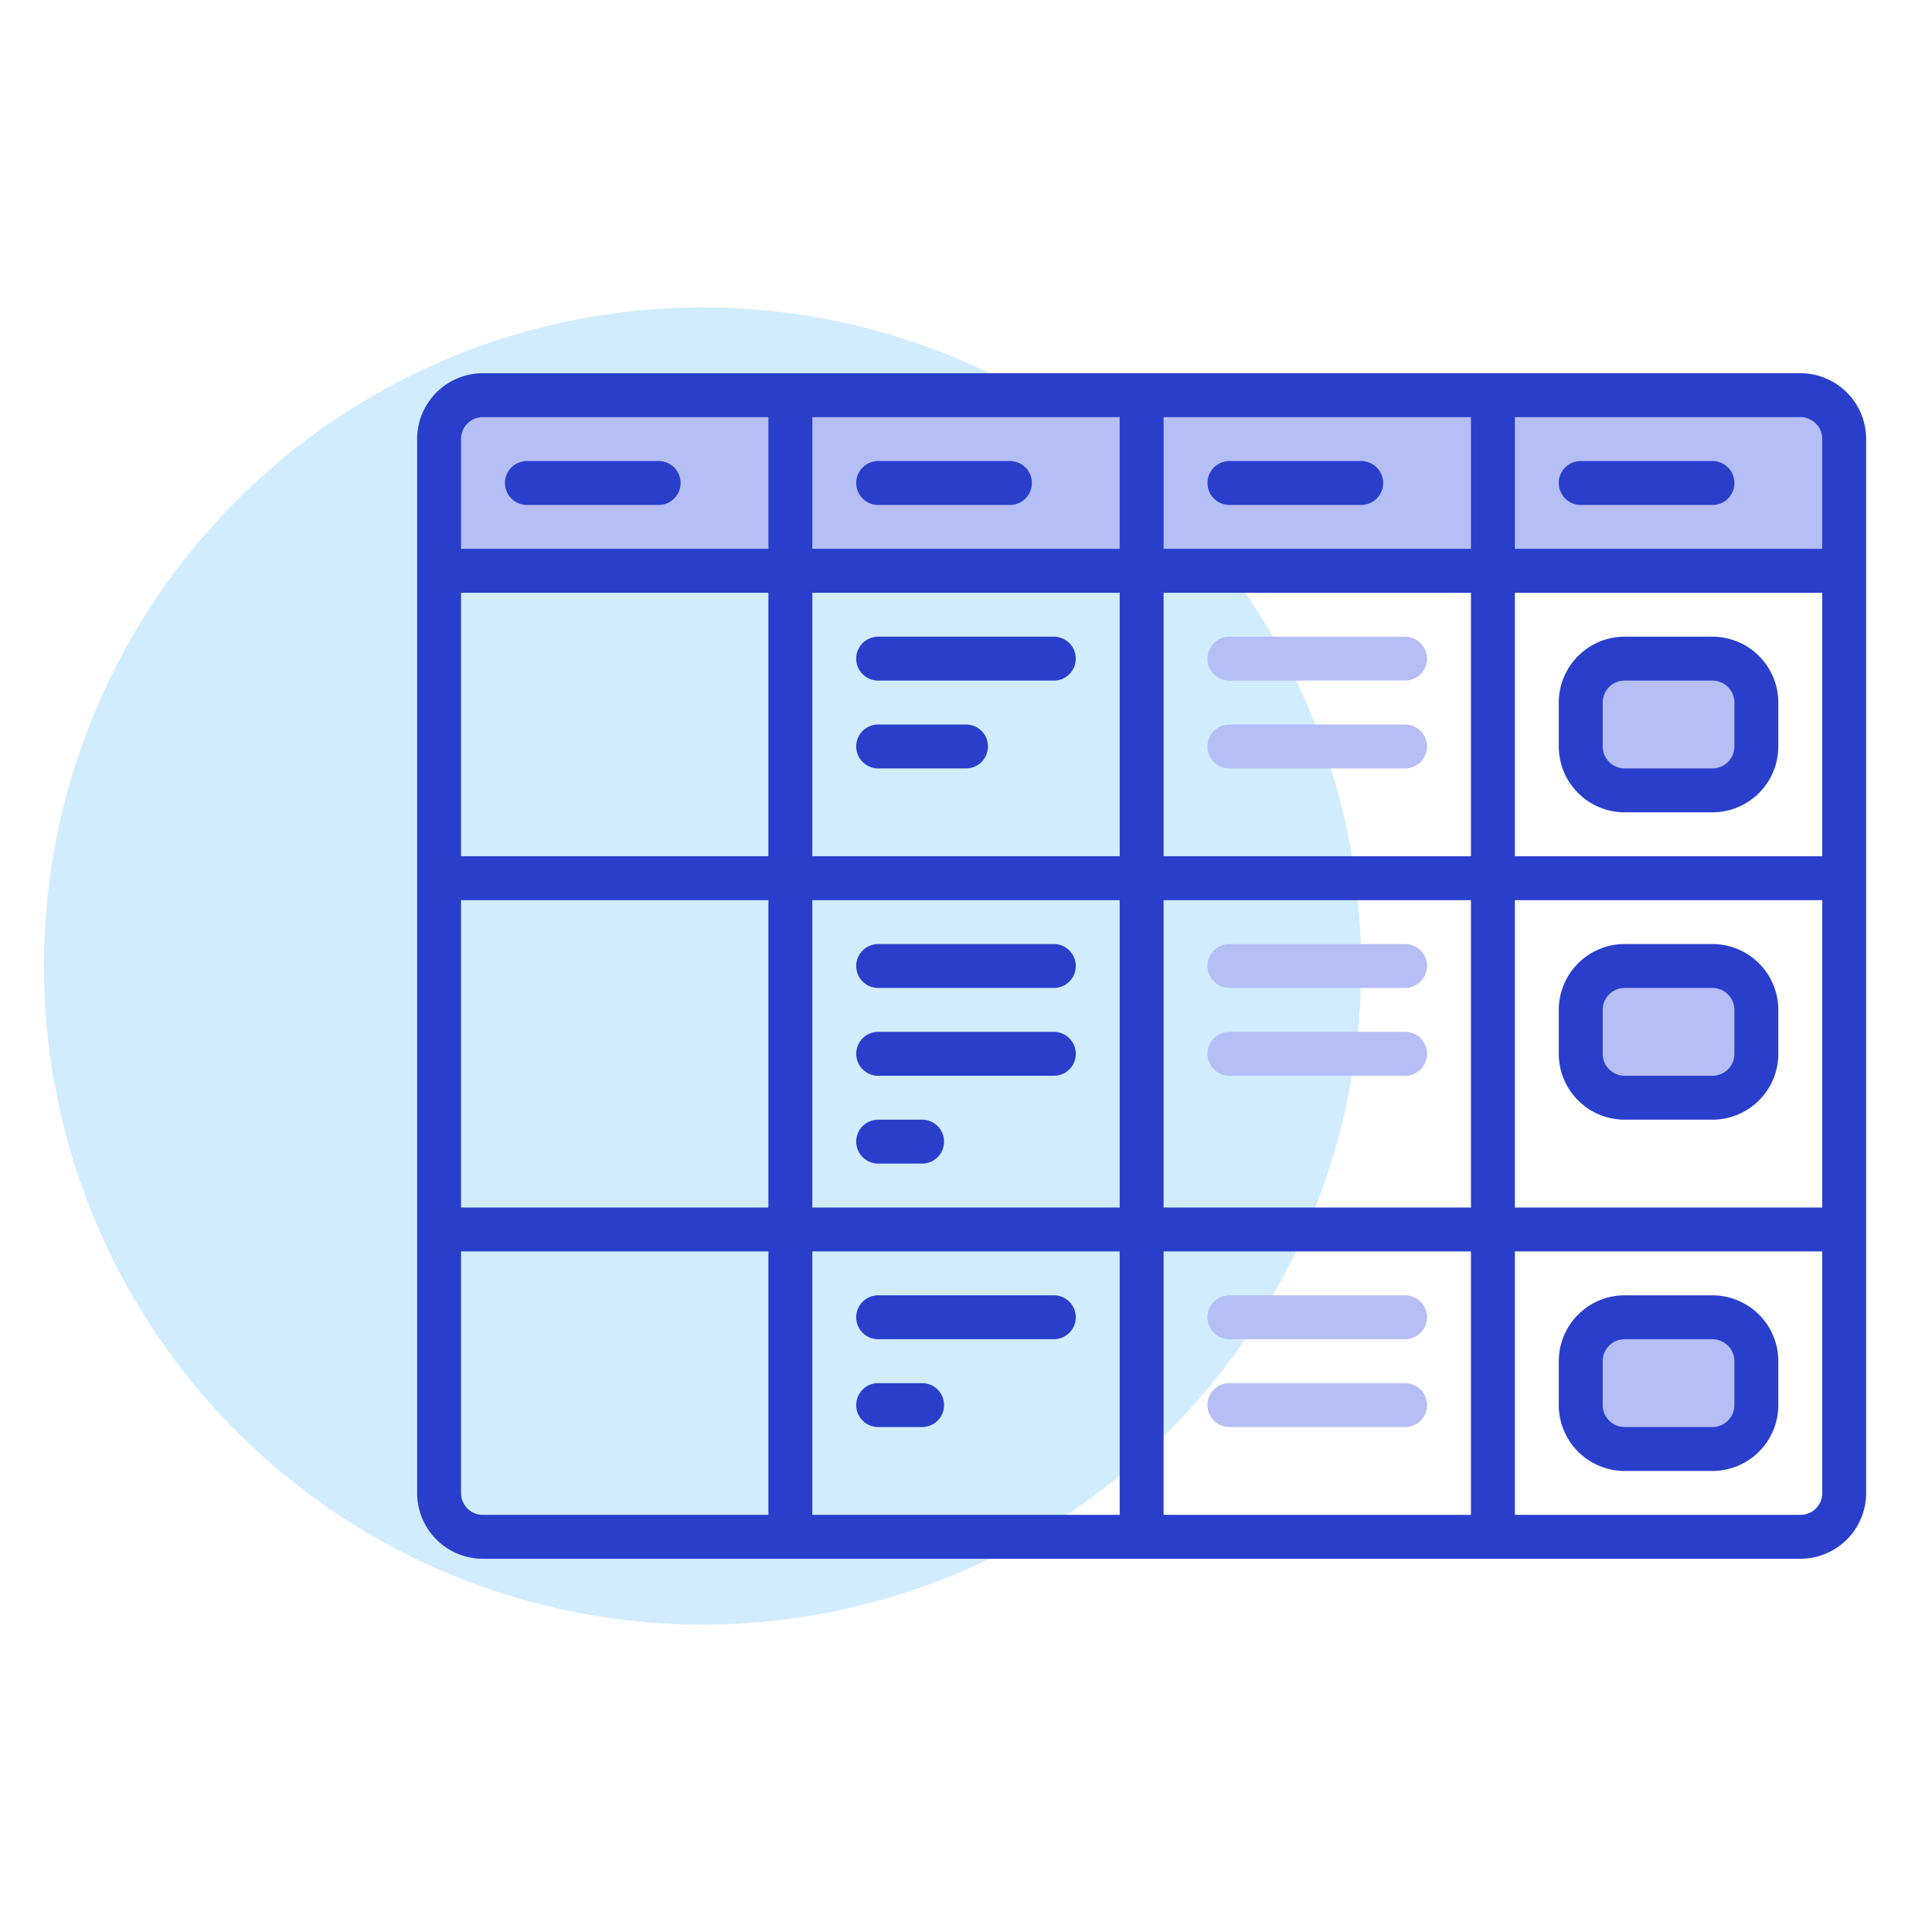 <?xml version="1.0" encoding="UTF-8"?> <svg xmlns="http://www.w3.org/2000/svg" id="Layer_1" data-name="Layer 1" viewBox="0 0 88 88"><defs><style>.cls-1{fill:#d1ecfe;}.cls-2{fill:#b5bef5;fill-rule:evenodd;}.cls-3{fill:#293fcc;}</style></defs><circle class="cls-1" cx="32" cy="44" r="30"></circle><path class="cls-2" d="M20,26V20a2,2,0,0,1,2-2H82a2,2,0,0,1,2,2v6ZM78,36a2,2,0,0,0,2-2V32a2,2,0,0,0-2-2H74a2,2,0,0,0-2,2v2a2,2,0,0,0,2,2Zm0,14a2,2,0,0,0,2-2V46a2,2,0,0,0-2-2H74a2,2,0,0,0-2,2v2a2,2,0,0,0,2,2Zm0,16a2,2,0,0,0,2-2V62a2,2,0,0,0-2-2H74a2,2,0,0,0-2,2v2a2,2,0,0,0,2,2ZM65,30a.999.999,0,0,0-1-1H56a1,1,0,0,0,0,2h8A.999.999,0,0,0,65,30Zm0,14a.999.999,0,0,0-1-1H56a1,1,0,0,0,0,2h8A.999.999,0,0,0,65,44Zm0-10a.999.999,0,0,0-1-1H56a1,1,0,0,0,0,2h8A.999.999,0,0,0,65,34Zm0,14a.999.999,0,0,0-1-1H56a1,1,0,0,0,0,2h8A.999.999,0,0,0,65,48Zm0,12a.999.999,0,0,0-1-1H56a1,1,0,0,0,0,2h8A.999.999,0,0,0,65,60Zm0,4a.999.999,0,0,0-1-1H56a1,1,0,0,0,0,2h8A.999.999,0,0,0,65,64Z"></path><path class="cls-3" d="M78,37H74a3.003,3.003,0,0,1-3-3V32a3.003,3.003,0,0,1,3-3h4a3.003,3.003,0,0,1,3,3v2A3.003,3.003,0,0,1,78,37Zm-4-6a1.001,1.001,0,0,0-1,1v2a1.001,1.001,0,0,0,1,1h4a1.001,1.001,0,0,0,1-1V32a1.001,1.001,0,0,0-1-1Zm4,20H74a3.003,3.003,0,0,1-3-3V46a3.003,3.003,0,0,1,3-3h4a3.003,3.003,0,0,1,3,3v2A3.003,3.003,0,0,1,78,51Zm-4-6a1.001,1.001,0,0,0-1,1v2a1.002,1.002,0,0,0,1,1h4a1.002,1.002,0,0,0,1-1V46a1.001,1.001,0,0,0-1-1Zm4,22H74a3.003,3.003,0,0,1-3-3V62a3.003,3.003,0,0,1,3-3h4a3.003,3.003,0,0,1,3,3v2A3.003,3.003,0,0,1,78,67Zm-4-6a1.002,1.002,0,0,0-1,1v2a1.002,1.002,0,0,0,1,1h4a1.002,1.002,0,0,0,1-1V62a1.002,1.002,0,0,0-1-1ZM31,22a.999.999,0,0,0-1-1H24a1,1,0,0,0,0,2h6A.999.999,0,0,0,31,22Zm16,0a.999.999,0,0,0-1-1H40a1,1,0,0,0,0,2h6A.999.999,0,0,0,47,22Zm2,8a.999.999,0,0,0-1-1H40a1,1,0,0,0,0,2h8A.999.999,0,0,0,49,30Zm0,14a.999.999,0,0,0-1-1H40a1,1,0,0,0,0,2h8A.999.999,0,0,0,49,44ZM45,34a.999.999,0,0,0-1-1H40a1,1,0,0,0,0,2h4A.999.999,0,0,0,45,34Zm4,14a.999.999,0,0,0-1-1H40a1,1,0,0,0,0,2h8A.999.999,0,0,0,49,48Zm0,12a.999.999,0,0,0-1-1H40a1,1,0,0,0,0,2h8A.999.999,0,0,0,49,60Zm-6-8a.999.999,0,0,0-1-1H40a1,1,0,0,0,0,2h2A.999.999,0,0,0,43,52Zm0,12a.999.999,0,0,0-1-1H40a1,1,0,0,0,0,2h2A.999.999,0,0,0,43,64ZM63,22a.999.999,0,0,0-1-1H56a1,1,0,0,0,0,2h6A.999.999,0,0,0,63,22Zm16,0a.999.999,0,0,0-1-1H72a1,1,0,0,0,0,2h6A.999.999,0,0,0,79,22Zm3-5H22a2.996,2.996,0,0,0-3,3V68a2.996,2.996,0,0,0,3,3H82a2.996,2.996,0,0,0,3-3V20A2.996,2.996,0,0,0,82,17ZM21,20a.99.99,0,0,1,1-1H35v6H21Zm0,7H35V39H21ZM35,69H22a.99.99,0,0,1-1-1V57H35Zm0-14H21V41H35ZM51,69H37V57H51Zm0-14H37V41H51Zm0-16H37V27H51Zm0-14H37V19H51ZM67,69H53V57H67Zm0-14H53V41H67Zm0-16H53V27H67Zm0-14H53V19H67ZM83,68a.99.99,0,0,1-1,1H69V57H83Zm0-13H69V41H83Zm0-16H69V27H83Zm0-14H69V19H82a.99.99,0,0,1,1,1Z"></path></svg> 